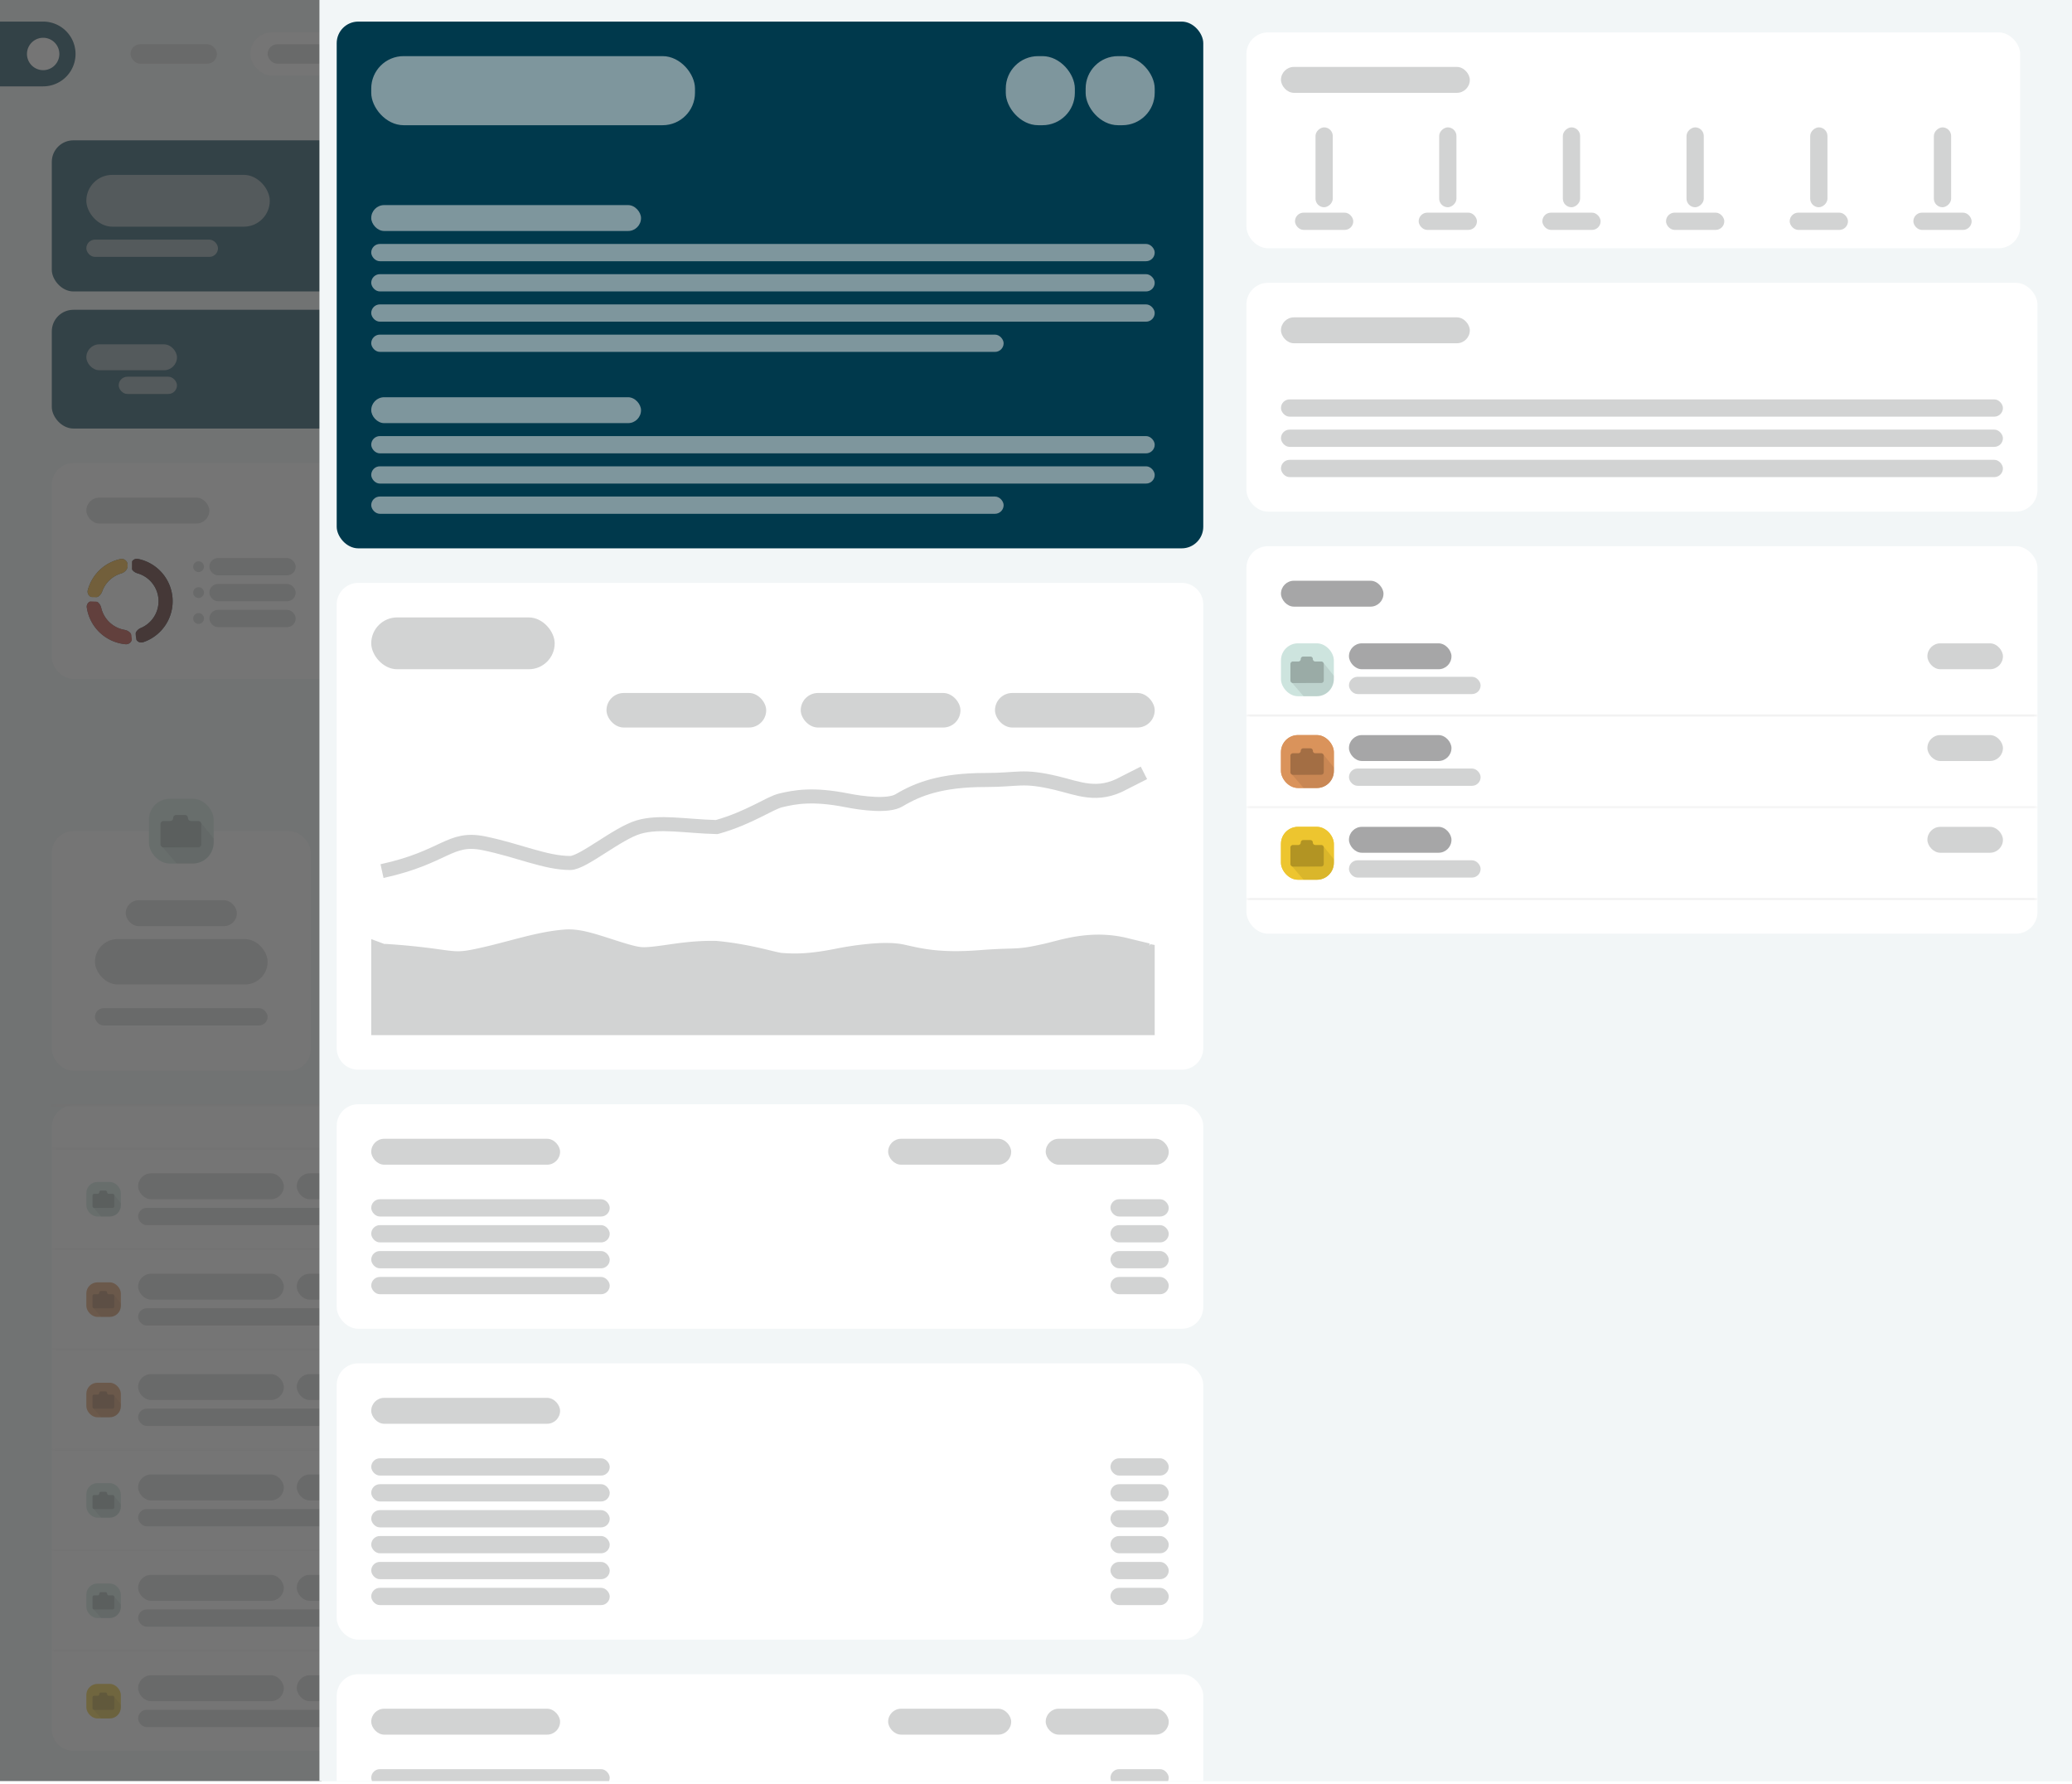 <svg width="460" height="396" fill="none" xmlns="http://www.w3.org/2000/svg"><g clip-path="url(#a)"><path fill="#F1F7F7" d="M0 0h460v395.312H0z"/><path fill="#F1F7F7" d="M0 4.792h435.802v14.375H0z"/><g clip-path="url(#b)"><path d="M0 4.792h9.583a7.187 7.187 0 1 1 0 14.375H0V4.792Z" fill="#00394C"/><path d="M9.583 15.573a3.594 3.594 0 1 0 0-7.188 3.594 3.594 0 0 0 0 7.188Z" fill="#fff"/></g><rect x="28.989" y="9.823" width="19.167" height="4.313" rx="2.156" fill="#D2D3D3"/><rect x="55.583" y="7.188" width="26.833" height="9.583" rx="4.792" fill="#fff"/><rect x="59.417" y="9.823" width="19.167" height="4.313" rx="2.156" fill="#D2D3D3"/><rect x="89.844" y="9.823" width="26.594" height="4.313" rx="2.156" fill="#D2D3D3"/><rect x="127.698" y="9.823" width="36.896" height="4.313" rx="2.156" fill="#D2D3D3"/><rect x="175.854" y="9.823" width="19.167" height="4.313" rx="2.156" fill="#D2D3D3"/><rect x="206.281" y="9.823" width="19.167" height="4.313" rx="2.156" fill="#D2D3D3"/><rect x="403.458" y="9.823" width="28.51" height="4.313" rx="2.156" fill="#D2D3D3"/><path fill="#F0F6F6" d="M11.5 31.146h431.25v357.458H11.5z"/><rect x="11.5" y="31.146" width="139.198" height="33.542" rx="4.792" fill="#00394C"/><rect x="19.167" y="38.813" width="40.729" height="11.5" rx="5.75" fill="#D2D3D3" fill-opacity=".6"/><rect x="19.167" y="53.188" width="29.229" height="3.833" rx="1.917" fill="#D2D3D3" fill-opacity=".6"/><rect x="11.5" y="68.76" width="139.198" height="26.354" rx="4.792" fill="#00394C"/><rect x="19.167" y="76.427" width="20.125" height="5.75" rx="2.875" fill="#D2D3D3" fill-opacity=".6"/><rect x="26.354" y="83.615" width="12.938" height="3.833" rx="1.917" fill="#D2D3D3" fill-opacity=".6"/><rect x="71.037" y="76.427" width="20.125" height="5.75" rx="2.875" fill="#D2D3D3" fill-opacity=".6"/><rect x="78.224" y="83.615" width="12.938" height="3.833" rx="1.917" fill="#D2D3D3" fill-opacity=".6"/><rect x="122.906" y="76.427" width="20.125" height="5.75" rx="2.875" fill="#D2D3D3" fill-opacity=".6"/><rect x="130.094" y="83.615" width="12.938" height="3.833" rx="1.917" fill="#D2D3D3" fill-opacity=".6"/><rect x="154.771" y="31.146" width="287.979" height="47.917" rx="4.792" fill="#00394C"/><rect x="162.438" y="38.813" width="48.875" height="3.833" rx="1.917" fill="#D2D3D3" fill-opacity=".6"/><rect x="162.438" y="45.521" width="29.229" height="3.833" rx="1.917" fill="#D2D3D3" fill-opacity=".6"/><circle cx="432.208" cy="43.844" r="5.031" fill="#275668"/><path d="M432.208 39.645c0-.46.375-.84.829-.764a5.029 5.029 0 0 1 4.178 4.47 5.032 5.032 0 0 1-7.93 4.588c-.374-.267-.371-.801-.046-1.126.325-.326.849-.314 1.244-.079a3.364 3.364 0 0 0 4.835-1.602 3.367 3.367 0 0 0-2.286-4.552c-.445-.112-.824-.475-.824-.935Z" fill="#fff"/><rect x="162.438" y="55.104" width="272.646" height="3.833" rx="1.917" fill="#D2D3D3" fill-opacity=".6"/><rect x="162.438" y="61.812" width="272.646" height="3.833" rx="1.917" fill="#D2D3D3" fill-opacity=".6"/><rect x="162.438" y="68.521" width="217.542" height="3.833" rx="1.917" fill="#D2D3D3" fill-opacity=".6"/><rect x="11.5" y="102.781" width="139.917" height="47.917" rx="4.792" fill="#fff"/><rect x="19.167" y="110.448" width="27.313" height="5.75" rx="2.875" fill="#D2D3D3"/><path d="M29.03 125.438c.03-.866.761-1.556 1.61-1.385a9.584 9.584 0 0 1 1.137 18.487c-.821.274-1.632-.321-1.768-1.177-.136-.855.46-1.642 1.258-1.981a6.445 6.445 0 0 0-.746-12.132c-.833-.238-1.521-.946-1.491-1.812Z" fill="#00394C"/><path d="M29.03 125.438c.03-.866.761-1.556 1.61-1.385a9.584 9.584 0 0 1 1.137 18.487c-.821.274-1.632-.321-1.768-1.177-.136-.855.46-1.642 1.258-1.981a6.445 6.445 0 0 0-.746-12.132c-.833-.238-1.521-.946-1.491-1.812Z" fill="#471410"/><path d="M29.332 141.441c.063.864-.59 1.629-1.453 1.551a9.587 9.587 0 0 1-7.961-5.824 9.588 9.588 0 0 1-.647-2.313c-.128-.857.6-1.552 1.465-1.538.867.014 1.538.737 1.733 1.582a6.46 6.46 0 0 0 1.853 3.234 6.45 6.45 0 0 0 3.333 1.667c.854.147 1.614.777 1.677 1.641Z" fill="#00394C"/><path d="M29.332 141.441c.063.864-.59 1.629-1.453 1.551a9.587 9.587 0 0 1-7.961-5.824 9.588 9.588 0 0 1-.647-2.313c-.128-.857.6-1.552 1.465-1.538.867.014 1.538.737 1.733 1.582a6.46 6.46 0 0 0 1.853 3.234 6.45 6.45 0 0 0 3.333 1.667c.854.147 1.614.777 1.677 1.641Z" fill="#B73326"/><path d="M20.774 132.666c-.863-.084-1.506-.858-1.282-1.695a9.587 9.587 0 0 1 7.253-6.894c.847-.182 1.587.5 1.628 1.365.04.865-.639 1.582-1.469 1.83a6.437 6.437 0 0 0-4.229 4.02c-.29.816-1.04 1.459-1.901 1.374Z" fill="#00394C"/><path d="M20.774 132.666c-.863-.084-1.506-.858-1.282-1.695a9.587 9.587 0 0 1 7.253-6.894c.847-.182 1.587.5 1.628 1.365.04.865-.639 1.582-1.469 1.83a6.437 6.437 0 0 0-4.229 4.02c-.29.816-1.04 1.459-1.901 1.374Z" fill="#F5AA1D"/><path fill="#fff" d="m28.332 133.481.95-.106 1.077 9.647-.949.106z"/><path fill="#fff" d="m29.29 132.897-.04.95-10.083-.406.039-.951z"/><path fill="#fff" d="m29.25 133.708-.971-.005.048-10.063.971.005zM42.886 123.865H143.75v15.333H42.886z"/><circle cx="44.083" cy="125.781" r="1.198" fill="#D2D3D3"/><rect x="46.479" y="123.865" width="19.167" height="3.833" rx="1.917" fill="#D2D3D3"/><rect x="130.812" y="123.865" width="12.938" height="3.833" rx="1.917" fill="#D2D3D3"/><circle cx="44.083" cy="131.531" r="1.198" fill="#D2D3D3"/><rect x="46.479" y="129.615" width="19.167" height="3.833" rx="1.917" fill="#D2D3D3"/><rect x="130.812" y="129.615" width="12.938" height="3.833" rx="1.917" fill="#D2D3D3"/><circle cx="44.083" cy="137.281" r="1.198" fill="#D2D3D3"/><rect x="46.479" y="135.365" width="19.167" height="3.833" rx="1.917" fill="#D2D3D3"/><rect x="130.812" y="135.365" width="12.938" height="3.833" rx="1.917" fill="#D2D3D3"/><rect x="157.167" y="102.781" width="139.917" height="61.333" rx="4.792" fill="#fff"/><rect x="164.833" y="110.448" width="27.313" height="5.75" rx="2.875" fill="#D2D3D3"/><path d="M174.697 125.438c.03-.866.761-1.556 1.611-1.385a9.585 9.585 0 0 1 1.136 18.487c-.822.274-1.632-.321-1.768-1.177-.136-.855.46-1.642 1.258-1.981a6.448 6.448 0 0 0 1.98-10.552 6.447 6.447 0 0 0-2.727-1.58c-.833-.238-1.521-.946-1.49-1.812Z" fill="#00394C"/><path d="M174.697 125.438c.03-.866.761-1.556 1.611-1.385a9.585 9.585 0 0 1 1.136 18.487c-.822.274-1.632-.321-1.768-1.177-.136-.855.46-1.642 1.258-1.981a6.448 6.448 0 0 0 1.98-10.552 6.447 6.447 0 0 0-2.727-1.58c-.833-.238-1.521-.946-1.49-1.812Z" fill="#471410"/><path d="M174.999 141.441c.063.864-.59 1.629-1.453 1.551a9.582 9.582 0 0 1-8.609-8.137c-.127-.857.6-1.552 1.466-1.538.866.014 1.538.737 1.733 1.582a6.448 6.448 0 0 0 5.186 4.901c.854.147 1.614.777 1.677 1.641Z" fill="#00394C"/><path d="M174.999 141.441c.063.864-.59 1.629-1.453 1.551a9.582 9.582 0 0 1-8.609-8.137c-.127-.857.6-1.552 1.466-1.538.866.014 1.538.737 1.733 1.582a6.448 6.448 0 0 0 5.186 4.901c.854.147 1.614.777 1.677 1.641Z" fill="#B73326"/><path d="M166.44 132.666c-.862-.084-1.505-.858-1.281-1.695a9.543 9.543 0 0 1 .625-1.684c.376-.781 1.368-.947 2.077-.449.708.498.858 1.474.545 2.282a5.05 5.05 0 0 0-.064.172c-.29.816-1.039 1.459-1.902 1.374Z" fill="#00394C"/><path d="M166.44 132.666c-.862-.084-1.505-.858-1.281-1.695a9.543 9.543 0 0 1 .625-1.684c.376-.781 1.368-.947 2.077-.449.708.498.858 1.474.545 2.282a5.05 5.05 0 0 0-.064.172c-.29.816-1.039 1.459-1.902 1.374Z" fill="#F5AA1D"/><path d="M167.993 128.26c-.57-.46-.664-1.303-.13-1.804.534-.501 1.37-.352 1.792.246l.53.751c.284.402.183.955-.176 1.292-.36.337-.918.402-1.301.093l-.715-.578Z" fill="#00394C"/><path d="M167.993 128.26c-.57-.46-.664-1.303-.13-1.804.534-.501 1.37-.352 1.792.246l.53.751c.284.402.183.955-.176 1.292-.36.337-.918.402-1.301.093l-.715-.578Z" fill="#F3D8A5"/><path d="M169.816 126.125c-.274-.437-.144-1.019.318-1.25.462-.231 1.006.014 1.191.497l.562 1.468c.124.325-.04.686-.351.841-.311.156-.698.07-.883-.224l-.837-1.332ZM171.568 124.864a.515.515 0 0 1 .346-.667.515.515 0 0 1 .634.401l.462 2.188a.38.38 0 0 1-.277.44.38.38 0 0 1-.461-.24l-.704-2.122Z" fill="#00394C"/><path d="M171.568 124.864a.515.515 0 0 1 .346-.667.515.515 0 0 1 .634.401l.462 2.188a.38.38 0 0 1-.277.44.38.38 0 0 1-.461-.24l-.704-2.122Z" fill="#7397A0"/><path d="M173.077 124.503a.515.515 0 0 1 .455-.597.515.515 0 0 1 .557.503l.081 2.235a.378.378 0 0 1-.349.385.378.378 0 0 1-.413-.314l-.331-2.212Z" fill="#00394C"/><path d="M173.077 124.503a.515.515 0 0 1 .455-.597.515.515 0 0 1 .557.503l.081 2.235a.378.378 0 0 1-.349.385.378.378 0 0 1-.413-.314l-.331-2.212Z" fill="#EEF1F2"/><path fill="#fff" d="m173.999 133.481.95-.106 1.077 9.647-.949.106z"/><path fill="#fff" d="m174.956 132.897-.038.951-10.084-.407.038-.951z"/><path fill="#fff" d="m174.916 133.708-.971-.005.049-10.063.97.005zM188.552 123.865h100.865v32.583H188.552z"/><circle cx="189.75" cy="125.781" r="1.198" fill="#D2D3D3"/><rect x="192.146" y="123.865" width="32.583" height="3.833" rx="1.917" fill="#D2D3D3"/><rect x="276.479" y="123.865" width="12.938" height="3.833" rx="1.917" fill="#D2D3D3"/><circle cx="189.75" cy="131.531" r="1.198" fill="#D2D3D3"/><rect x="192.146" y="129.615" width="32.344" height="3.833" rx="1.917" fill="#D2D3D3"/><rect x="276.479" y="129.615" width="12.938" height="3.833" rx="1.917" fill="#D2D3D3"/><circle cx="189.75" cy="137.281" r="1.198" fill="#D2D3D3"/><rect x="192.146" y="135.365" width="32.344" height="3.833" rx="1.917" fill="#D2D3D3"/><rect x="276.479" y="135.365" width="12.938" height="3.833" rx="1.917" fill="#D2D3D3"/><circle cx="189.75" cy="143.031" r="1.198" fill="#D2D3D3"/><rect x="192.146" y="141.115" width="32.344" height="3.833" rx="1.917" fill="#D2D3D3"/><rect x="276.479" y="141.115" width="12.938" height="3.833" rx="1.917" fill="#D2D3D3"/><circle cx="189.75" cy="148.781" r="1.198" fill="#D2D3D3"/><rect x="192.146" y="146.865" width="32.344" height="3.833" rx="1.917" fill="#D2D3D3"/><rect x="276.479" y="146.865" width="12.938" height="3.833" rx="1.917" fill="#D2D3D3"/><circle cx="189.75" cy="154.531" r="1.198" fill="#D2D3D3"/><rect x="192.146" y="152.615" width="32.344" height="3.833" rx="1.917" fill="#D2D3D3"/><rect x="276.479" y="152.615" width="12.938" height="3.833" rx="1.917" fill="#D2D3D3"/><rect x="302.833" y="102.781" width="139.917" height="49.833" rx="4.792" fill="#fff"/><rect x="310.5" y="110.448" width="27.313" height="5.75" rx="2.875" fill="#D2D3D3"/><path d="M320.363 125.438c.03-.866.762-1.556 1.611-1.385a9.586 9.586 0 0 1 7.675 8.807 9.587 9.587 0 0 1-6.538 9.68c-.822.274-1.633-.321-1.769-1.177-.136-.855.46-1.642 1.258-1.981a6.438 6.438 0 0 0 3.917-6.33 6.448 6.448 0 0 0-4.663-5.802c-.833-.238-1.521-.946-1.491-1.812Z" fill="#00394C"/><path d="M320.363 125.438c.03-.866.762-1.556 1.611-1.385a9.586 9.586 0 0 1 7.675 8.807 9.587 9.587 0 0 1-6.538 9.68c-.822.274-1.633-.321-1.769-1.177-.136-.855.46-1.642 1.258-1.981a6.438 6.438 0 0 0 3.917-6.33 6.448 6.448 0 0 0-4.663-5.802c-.833-.238-1.521-.946-1.491-1.812Z" fill="#471410"/><path d="M320.666 141.441c.062.864-.591 1.629-1.453 1.551a9.591 9.591 0 0 1-7.962-5.824 9.638 9.638 0 0 1-.647-2.313c-.127-.857.599-1.552 1.466-1.538.866.014 1.538.737 1.733 1.582a6.445 6.445 0 0 0 5.186 4.901c.853.147 1.614.777 1.677 1.641Z" fill="#00394C"/><path d="M320.666 141.441c.062.864-.591 1.629-1.453 1.551a9.591 9.591 0 0 1-7.962-5.824 9.638 9.638 0 0 1-.647-2.313c-.127-.857.599-1.552 1.466-1.538.866.014 1.538.737 1.733 1.582a6.445 6.445 0 0 0 5.186 4.901c.853.147 1.614.777 1.677 1.641Z" fill="#B73326"/><path d="M312.107 132.666c-.862-.084-1.505-.858-1.282-1.695a9.582 9.582 0 0 1 7.253-6.894c.848-.182 1.587.5 1.628 1.365.041.865-.639 1.582-1.469 1.83a6.438 6.438 0 0 0-4.228 4.02c-.29.816-1.04 1.459-1.902 1.374Z" fill="#00394C"/><path d="M312.107 132.666c-.862-.084-1.505-.858-1.282-1.695a9.582 9.582 0 0 1 7.253-6.894c.848-.182 1.587.5 1.628 1.365.041.865-.639 1.582-1.469 1.83a6.438 6.438 0 0 0-4.228 4.02c-.29.816-1.04 1.459-1.902 1.374Z" fill="#F5AA1D"/><path fill="#fff" d="m319.665 133.481.95-.106 1.077 9.647-.949.106z"/><path fill="#fff" d="m320.623 132.897-.038.951-10.084-.407.038-.951z"/><path fill="#fff" d="m320.583 133.708-.971-.005.049-10.063.97.005zM334.219 123.865h100.865v21.083H334.219z"/><circle cx="335.417" cy="125.781" r="1.198" fill="#D2D3D3"/><rect x="337.812" y="123.865" width="19.167" height="3.833" rx="1.917" fill="#D2D3D3"/><rect x="422.146" y="123.865" width="12.938" height="3.833" rx="1.917" fill="#D2D3D3"/><circle cx="335.417" cy="131.531" r="1.198" fill="#D2D3D3"/><rect x="337.812" y="129.615" width="19.167" height="3.833" rx="1.917" fill="#D2D3D3"/><rect x="422.146" y="129.615" width="12.938" height="3.833" rx="1.917" fill="#D2D3D3"/><circle cx="335.417" cy="137.281" r="1.198" fill="#D2D3D3"/><rect x="337.812" y="135.365" width="19.167" height="3.833" rx="1.917" fill="#D2D3D3"/><rect x="422.146" y="135.365" width="12.938" height="3.833" rx="1.917" fill="#D2D3D3"/><circle cx="335.417" cy="143.031" r="1.198" fill="#D2D3D3"/><rect x="337.812" y="141.115" width="19.167" height="3.833" rx="1.917" fill="#D2D3D3"/><rect x="422.146" y="141.115" width="12.938" height="3.833" rx="1.917" fill="#D2D3D3"/><rect x="11.5" y="184.479" width="57.5" height="53.188" rx="4.792" fill="#fff"/><rect x="27.911" y="199.812" width="24.677" height="5.75" rx="2.875" fill="#D2D3D3"/><rect x="21.083" y="208.437" width="38.333" height="10.063" rx="5.031" fill="#D2D3D3"/><rect x="21.083" y="223.771" width="38.333" height="3.833" rx="1.917" fill="#D2D3D3"/><rect x="33.063" y="177.292" width="14.375" height="14.375" rx="4.621" fill="#CDE4DE"/><path d="M44.015 188.073a.685.685 0 0 0 .684-.685v-4.706l2.739 3.423v.765c0 .541-.096 1.078-.282 1.586l-.064.177a4.62 4.62 0 0 1-4.34 3.034h-3.529l-3.251-3.765a.297.297 0 0 0 .206.087l7.837.084Z" fill="#000" fill-opacity=".08"/><g clip-path="url(#c)"><path fill-rule="evenodd" clip-rule="evenodd" d="M41.728 181.557c0-.371-.3-.672-.671-.672h-1.941a.672.672 0 0 0-.672.672.67.67 0 0 1-.671.671h-1.46a.685.685 0 0 0-.684.685v4.475c0 .379.307.685.685.685h7.7a.684.684 0 0 0 .685-.685v-4.475a.685.685 0 0 0-.684-.685H42.4a.67.67 0 0 1-.672-.671Z" fill="#000" fill-opacity=".25"/></g><rect x="74.75" y="184.479" width="57.5" height="53.188" rx="4.792" fill="#fff"/><rect x="91.161" y="199.812" width="24.677" height="5.75" rx="2.875" fill="#D2D3D3"/><rect x="84.333" y="208.437" width="38.333" height="10.063" rx="5.031" fill="#D2D3D3"/><rect x="84.333" y="223.771" width="38.333" height="3.833" rx="1.917" fill="#D2D3D3"/><rect x="96.313" y="177.292" width="14.375" height="14.375" rx="4.621" fill="#DA935B"/><path d="M107.265 188.073a.685.685 0 0 0 .684-.685v-4.706l2.738 3.423v.765c0 .541-.095 1.078-.28 1.586l-.065.177a4.621 4.621 0 0 1-4.34 3.034h-3.529l-3.251-3.765a.297.297 0 0 0 .206.087l7.837.084Z" fill="#000" fill-opacity=".08"/><g clip-path="url(#d)"><path fill-rule="evenodd" clip-rule="evenodd" d="M104.978 181.557a.672.672 0 0 0-.671-.672h-1.941a.672.672 0 0 0-.672.672.67.67 0 0 1-.671.671h-1.46a.685.685 0 0 0-.684.685v4.475c0 .379.307.685.685.685h7.701a.684.684 0 0 0 .684-.685v-4.475a.685.685 0 0 0-.684-.685h-1.615a.671.671 0 0 1-.672-.671Z" fill="#000" fill-opacity=".25"/></g><rect x="138" y="184.479" width="57.5" height="53.188" rx="4.792" fill="#fff"/><rect x="154.411" y="199.812" width="24.677" height="5.75" rx="2.875" fill="#D2D3D3"/><rect x="147.583" y="208.437" width="38.333" height="10.063" rx="5.031" fill="#D2D3D3"/><rect x="147.583" y="223.771" width="38.333" height="3.833" rx="1.917" fill="#D2D3D3"/><rect x="159.562" y="177.292" width="14.375" height="14.375" rx="4.621" fill="#EDC52F"/><path d="M170.515 188.073a.685.685 0 0 0 .684-.685v-4.706l2.738 3.423v.765c0 .541-.095 1.078-.28 1.586l-.065.177a4.621 4.621 0 0 1-4.34 3.034h-3.529l-3.251-3.765a.297.297 0 0 0 .206.087l7.837.084Z" fill="#000" fill-opacity=".08"/><g clip-path="url(#e)"><path fill-rule="evenodd" clip-rule="evenodd" d="M168.228 181.557a.672.672 0 0 0-.671-.672h-1.941a.672.672 0 0 0-.672.672.67.67 0 0 1-.671.671h-1.459a.685.685 0 0 0-.685.685v4.475c0 .379.307.685.685.685h7.701a.684.684 0 0 0 .684-.685v-4.475a.685.685 0 0 0-.684-.685H168.9a.671.671 0 0 1-.672-.671Z" fill="#000" fill-opacity=".25"/></g><g opacity=".4" filter="url(#f)"><rect x="201.49" y="184.24" width="56.781" height="52.708" rx="4.552" stroke="#87A2AB" stroke-width=".479" shape-rendering="crispEdges"/><rect x="217.542" y="199.333" width="24.677" height="5.75" rx="2.875" fill="#D2D3D3"/><rect x="210.714" y="207.958" width="38.333" height="10.063" rx="5.031" fill="#D2D3D3"/><rect x="210.714" y="223.292" width="38.333" height="3.833" rx="1.917" fill="#D2D3D3"/></g><rect opacity=".4" x="222.917" y="179.673" width="13.926" height="13.926" rx="4.396" stroke="#87A2AB" stroke-width=".449"/><path d="M11.5 250.125a4.792 4.792 0 0 1 4.792-4.792h421.666a4.792 4.792 0 0 1 4.792 4.792v133.687a4.791 4.791 0 0 1-4.792 4.792H16.292a4.792 4.792 0 0 1-4.792-4.792V250.125Z" fill="#fff"/><mask id="g" fill="#fff"><path d="M11.5 245.333h431.25v9.584H11.5v-9.584Z"/></mask><path d="M11.5 245.573h431.25v-.479H11.5v.479Z" fill="#F3F3F3" mask="url(#g)"/><rect x="267.135" y="247.25" width="24.677" height="5.75" rx="2.875" fill="#D2D3D3"/><rect x="304.75" y="247.25" width="24.677" height="5.75" rx="2.875" fill="#D2D3D3"/><rect x="342.365" y="247.25" width="24.677" height="5.75" rx="2.875" fill="#D2D3D3"/><rect x="414.24" y="247.25" width="24.677" height="5.75" rx="2.875" fill="#D2D3D3"/><mask id="h" fill="#fff"><path d="M11.5 254.917h431.25v22.281H11.5v-22.281Z"/></mask><path d="M11.5 255.156h431.25v-.479H11.5v.479Z" fill="#F3F3F3" mask="url(#h)"/><rect x="19.167" y="262.344" width="7.667" height="7.667" rx="2.464" fill="#CDE4DE"/><path d="M25.008 268.094a.365.365 0 0 0 .365-.365v-2.51l1.46 1.825v.408c0 .289-.05.575-.15.846l-.034.094a2.464 2.464 0 0 1-2.314 1.618h-1.883l-1.734-2.008c.03.03.07.046.11.047l4.18.045Z" fill="#000" fill-opacity=".08"/><g clip-path="url(#i)"><path fill-rule="evenodd" clip-rule="evenodd" d="M23.788 264.618a.358.358 0 0 0-.358-.358h-1.035a.358.358 0 0 0-.358.358c0 .198-.16.359-.358.359H20.9a.365.365 0 0 0-.365.365v2.387c0 .201.163.365.365.365h4.107a.365.365 0 0 0 .365-.365v-2.387a.365.365 0 0 0-.365-.365h-.862a.359.359 0 0 1-.358-.359Z" fill="#000" fill-opacity=".25"/></g><rect x="30.667" y="260.427" width="32.344" height="5.75" rx="2.875" fill="#D2D3D3"/><rect x="65.885" y="260.427" width="15.333" height="5.75" rx="2.875" fill="#D2D3D3"/><rect x="30.667" y="268.094" width="77.625" height="3.833" rx="1.917" fill="#D2D3D3"/><rect x="295.167" y="263.302" width="15.333" height="5.75" rx="2.875" fill="#D2D3D3"/><rect x="323.438" y="263.302" width="15.333" height="5.75" rx="2.875" fill="#D2D3D3"/><rect x="351.708" y="263.302" width="15.333" height="5.75" rx="2.875" fill="#D2D3D3"/><rect x="387.406" y="261.625" width="24.198" height="9.104" rx="4.552" fill="#D2D3D3"/><rect x="423.583" y="263.302" width="15.333" height="5.75" rx="2.875" fill="#D2D3D3"/><mask id="j" fill="#fff"><path d="M11.5 277.198h431.25v22.281H11.5v-22.281Z"/></mask><path d="M11.5 277.437h431.25v-.479H11.5v.479Z" fill="#F3F3F3" mask="url(#j)"/><rect x="19.167" y="284.625" width="7.667" height="7.667" rx="2.464" fill="#DA935B"/><path d="M25.008 290.375a.365.365 0 0 0 .365-.365v-2.51l1.46 1.825v.408c0 .289-.05.575-.15.846l-.034.094a2.465 2.465 0 0 1-2.314 1.619h-1.883l-1.734-2.008c.03.029.07.046.11.046l4.18.045Z" fill="#000" fill-opacity=".08"/><g clip-path="url(#k)"><path fill-rule="evenodd" clip-rule="evenodd" d="M23.788 286.9a.358.358 0 0 0-.358-.358h-1.035a.358.358 0 0 0-.358.358c0 .197-.16.358-.358.358H20.9a.365.365 0 0 0-.365.365v2.387c0 .202.163.365.365.365h4.107a.365.365 0 0 0 .365-.365v-2.387a.365.365 0 0 0-.365-.365h-.862a.358.358 0 0 1-.358-.358Z" fill="#000" fill-opacity=".25"/></g><rect x="30.667" y="282.708" width="32.344" height="5.75" rx="2.875" fill="#D2D3D3"/><rect x="65.885" y="282.708" width="15.333" height="5.75" rx="2.875" fill="#D2D3D3"/><rect x="30.667" y="290.375" width="77.625" height="3.833" rx="1.917" fill="#D2D3D3"/><rect x="295.167" y="285.583" width="15.333" height="5.75" rx="2.875" fill="#D2D3D3"/><rect x="323.438" y="285.583" width="15.333" height="5.75" rx="2.875" fill="#D2D3D3"/><rect x="351.708" y="285.583" width="15.333" height="5.75" rx="2.875" fill="#D2D3D3"/><rect x="387.406" y="283.906" width="24.198" height="9.104" rx="4.552" fill="#D2D3D3"/><rect x="423.583" y="285.583" width="15.333" height="5.75" rx="2.875" fill="#D2D3D3"/><mask id="l" fill="#fff"><path d="M11.5 299.479h431.25v22.281H11.5v-22.281Z"/></mask><path d="M11.5 299.719h431.25v-.479H11.5v.479Z" fill="#F3F3F3" mask="url(#l)"/><rect x="19.167" y="306.906" width="7.667" height="7.667" rx="2.464" fill="#DA935B"/><path d="M25.008 312.656a.365.365 0 0 0 .365-.365v-2.51l1.46 1.826v.407c0 .289-.05.576-.15.847l-.034.094a2.464 2.464 0 0 1-2.314 1.618h-1.883l-1.734-2.008c.03.029.07.046.11.046l4.18.045Z" fill="#000" fill-opacity=".08"/><g clip-path="url(#m)"><path fill-rule="evenodd" clip-rule="evenodd" d="M23.788 309.181a.358.358 0 0 0-.358-.358h-1.035a.358.358 0 0 0-.358.358c0 .198-.16.358-.358.358H20.9a.365.365 0 0 0-.365.365v2.387c0 .202.163.365.365.365h4.107a.365.365 0 0 0 .365-.365v-2.387a.365.365 0 0 0-.365-.365h-.862a.358.358 0 0 1-.358-.358Z" fill="#000" fill-opacity=".25"/></g><rect x="30.667" y="304.99" width="32.344" height="5.75" rx="2.875" fill="#D2D3D3"/><rect x="65.885" y="304.99" width="15.333" height="5.75" rx="2.875" fill="#D2D3D3"/><rect x="30.667" y="312.656" width="77.625" height="3.833" rx="1.917" fill="#D2D3D3"/><rect x="295.167" y="307.865" width="15.333" height="5.75" rx="2.875" fill="#D2D3D3"/><rect x="323.438" y="307.865" width="15.333" height="5.75" rx="2.875" fill="#D2D3D3"/><rect x="351.708" y="307.865" width="15.333" height="5.75" rx="2.875" fill="#D2D3D3"/><rect x="387.406" y="306.187" width="24.198" height="9.104" rx="4.552" fill="#D2D3D3"/><rect x="423.583" y="307.864" width="15.333" height="5.75" rx="2.875" fill="#D2D3D3"/><mask id="n" fill="#fff"><path d="M11.5 321.76h431.25v22.282H11.5V321.76Z"/></mask><path d="M11.5 322h431.25v-.479H11.5V322Z" fill="#F3F3F3" mask="url(#n)"/><rect x="19.167" y="329.188" width="7.667" height="7.667" rx="2.464" fill="#CDE4DE"/><path d="M25.008 334.938a.366.366 0 0 0 .365-.366v-2.51l1.46 1.826v.408c0 .288-.05.575-.15.846l-.034.094a2.464 2.464 0 0 1-2.314 1.618h-1.883l-1.734-2.008c.03.029.07.046.11.047l4.18.045Z" fill="#000" fill-opacity=".08"/><g clip-path="url(#o)"><path fill-rule="evenodd" clip-rule="evenodd" d="M23.788 331.462a.358.358 0 0 0-.358-.358h-1.035a.358.358 0 0 0-.358.358c0 .198-.16.358-.358.358H20.9a.365.365 0 0 0-.365.365v2.387c0 .202.163.365.365.365h4.107a.365.365 0 0 0 .365-.365v-2.387a.365.365 0 0 0-.365-.365h-.862a.358.358 0 0 1-.358-.358Z" fill="#000" fill-opacity=".25"/></g><rect x="30.667" y="327.271" width="32.344" height="5.75" rx="2.875" fill="#D2D3D3"/><rect x="65.885" y="327.271" width="15.333" height="5.75" rx="2.875" fill="#D2D3D3"/><rect x="30.667" y="334.938" width="77.625" height="3.833" rx="1.917" fill="#D2D3D3"/><rect x="295.167" y="330.146" width="15.333" height="5.75" rx="2.875" fill="#D2D3D3"/><rect x="323.438" y="330.146" width="15.333" height="5.75" rx="2.875" fill="#D2D3D3"/><rect x="351.708" y="330.146" width="15.333" height="5.75" rx="2.875" fill="#D2D3D3"/><rect x="387.406" y="328.469" width="24.198" height="9.104" rx="4.552" fill="#D2D3D3"/><rect x="423.583" y="330.146" width="15.333" height="5.75" rx="2.875" fill="#D2D3D3"/><mask id="p" fill="#fff"><path d="M11.5 344.042h431.25v22.281H11.5v-22.281Z"/></mask><path d="M11.5 344.281h431.25v-.479H11.5v.479Z" fill="#F3F3F3" mask="url(#p)"/><rect x="19.167" y="351.469" width="7.667" height="7.667" rx="2.464" fill="#CDE4DE"/><path d="M25.008 357.219a.365.365 0 0 0 .365-.365v-2.51l1.46 1.825v.408c0 .289-.05.575-.15.846l-.034.094a2.464 2.464 0 0 1-2.314 1.618h-1.883l-1.734-2.008c.03.03.07.046.11.047l4.18.045Z" fill="#000" fill-opacity=".08"/><g clip-path="url(#q)"><path fill-rule="evenodd" clip-rule="evenodd" d="M23.788 353.743a.358.358 0 0 0-.358-.358h-1.035a.358.358 0 0 0-.358.358c0 .198-.16.359-.358.359H20.9a.365.365 0 0 0-.365.365v2.387c0 .201.163.365.365.365h4.107a.365.365 0 0 0 .365-.365v-2.387a.365.365 0 0 0-.365-.365h-.862a.359.359 0 0 1-.358-.359Z" fill="#000" fill-opacity=".25"/></g><rect x="30.667" y="349.552" width="32.344" height="5.75" rx="2.875" fill="#D2D3D3"/><rect x="65.885" y="349.552" width="15.333" height="5.75" rx="2.875" fill="#D2D3D3"/><rect x="30.667" y="357.219" width="77.625" height="3.833" rx="1.917" fill="#D2D3D3"/><rect x="295.167" y="352.427" width="15.333" height="5.75" rx="2.875" fill="#D2D3D3"/><rect x="323.438" y="352.427" width="15.333" height="5.75" rx="2.875" fill="#D2D3D3"/><rect x="351.708" y="352.427" width="15.333" height="5.75" rx="2.875" fill="#D2D3D3"/><rect x="387.406" y="350.75" width="24.198" height="9.104" rx="4.552" fill="#D2D3D3"/><rect x="423.583" y="352.427" width="15.333" height="5.75" rx="2.875" fill="#D2D3D3"/><mask id="r" fill="#fff"><path d="M11.5 366.323h431.25v22.281H11.5v-22.281Z"/></mask><path d="M11.5 366.562h431.25v-.479H11.5v.479Z" fill="#F3F3F3" mask="url(#r)"/><rect x="19.167" y="373.75" width="7.667" height="7.667" rx="2.464" fill="#EDC52F"/><path d="M25.008 379.5a.365.365 0 0 0 .365-.365v-2.51l1.46 1.825v.408c0 .289-.05.575-.15.846l-.034.095a2.465 2.465 0 0 1-2.314 1.618h-1.883l-1.734-2.008c.03.029.07.046.11.046l4.18.045Z" fill="#000" fill-opacity=".08"/><g clip-path="url(#s)"><path fill-rule="evenodd" clip-rule="evenodd" d="M23.788 376.025a.358.358 0 0 0-.358-.358h-1.035a.358.358 0 0 0-.358.358c0 .197-.16.358-.358.358H20.9a.365.365 0 0 0-.365.365v2.387c0 .202.163.365.365.365h4.107a.365.365 0 0 0 .365-.365v-2.387a.365.365 0 0 0-.365-.365h-.862a.358.358 0 0 1-.358-.358Z" fill="#000" fill-opacity=".25"/></g><rect x="30.667" y="371.833" width="32.344" height="5.75" rx="2.875" fill="#D2D3D3"/><rect x="65.885" y="371.833" width="15.333" height="5.75" rx="2.875" fill="#D2D3D3"/><rect x="30.667" y="379.5" width="77.625" height="3.833" rx="1.917" fill="#D2D3D3"/><rect x="295.167" y="374.708" width="15.333" height="5.75" rx="2.875" fill="#D2D3D3"/><rect x="323.438" y="374.708" width="15.333" height="5.75" rx="2.875" fill="#D2D3D3"/><rect x="351.708" y="374.708" width="15.333" height="5.75" rx="2.875" fill="#D2D3D3"/><rect x="387.406" y="373.031" width="24.198" height="9.104" rx="4.552" fill="#D2D3D3"/><rect x="423.583" y="374.708" width="15.333" height="5.75" rx="2.875" fill="#D2D3D3"/><path fill="#454545" fill-opacity=".74" d="M0 0h71.396v395.312H0z"/><path fill="#F2F6F7" d="M70.917 0H460v395.312H70.917z"/><rect x="74.75" y="4.792" width="192.385" height="116.917" rx="4.792" fill="#00394C"/><rect x="82.417" y="12.458" width="71.875" height="15.333" rx="7.188" fill="#D2D3D3" fill-opacity=".6"/><rect x="223.292" y="12.458" width="15.333" height="15.333" rx="7.188" fill="#D2D3D3" fill-opacity=".6"/><rect x="241.021" y="12.458" width="15.333" height="15.333" rx="7.188" fill="#D2D3D3" fill-opacity=".6"/><rect x="82.417" y="45.521" width="59.896" height="5.75" rx="2.875" fill="#D2D3D3" fill-opacity=".6"/><rect x="82.417" y="54.146" width="173.938" height="3.833" rx="1.917" fill="#D2D3D3" fill-opacity=".6"/><rect x="82.417" y="60.854" width="173.938" height="3.833" rx="1.917" fill="#D2D3D3" fill-opacity=".6"/><rect x="82.417" y="67.563" width="173.938" height="3.833" rx="1.917" fill="#D2D3D3" fill-opacity=".6"/><rect x="82.417" y="74.271" width="140.396" height="3.833" rx="1.917" fill="#D2D3D3" fill-opacity=".6"/><rect x="82.417" y="88.167" width="59.896" height="5.75" rx="2.875" fill="#D2D3D3" fill-opacity=".6"/><rect x="82.417" y="96.792" width="173.938" height="3.833" rx="1.917" fill="#D2D3D3" fill-opacity=".6"/><rect x="82.417" y="103.5" width="173.938" height="3.833" rx="1.917" fill="#D2D3D3" fill-opacity=".6"/><rect x="82.417" y="110.208" width="140.396" height="3.833" rx="1.917" fill="#D2D3D3" fill-opacity=".6"/><path d="M74.75 134.167a4.792 4.792 0 0 1 4.792-4.792h182.802a4.791 4.791 0 0 1 4.791 4.792v98.468a4.791 4.791 0 0 1-4.791 4.792H79.542a4.792 4.792 0 0 1-4.792-4.792v-98.468Z" fill="#fff"/><rect x="82.417" y="137.042" width="40.729" height="11.5" rx="5.75" fill="#D2D3D3"/><rect x="134.646" y="153.812" width="35.458" height="7.667" rx="3.833" fill="#D2D3D3"/><rect x="177.771" y="153.812" width="35.458" height="7.667" rx="3.833" fill="#D2D3D3"/><rect x="220.896" y="153.812" width="35.458" height="7.667" rx="3.833" fill="#D2D3D3"/><path d="M84.813 193.344c14.07-3.075 14.956-7.728 22.602-6.174 7.645 1.553 13.662 4.375 19.176 4.375 2.832 0 10.487-6.608 15.208-7.973 4.721-1.365 10.317-.178 17.322 0 7.291-2.045 11.714-5.34 14.221-5.929 3.133-.736 7.06-1.513 14.706 0 3.276.648 9.153 1.424 11.531 0 4.178-2.503 9.381-4.516 19.116-4.516 7.604 0 8.207-1.127 15.811.673 4.873 1.153 9.136 3.257 14.999 0l4.453-2.258" stroke="#D2D3D3" stroke-width="3.115"/><path fill-rule="evenodd" clip-rule="evenodd" d="m255.253 209.417-4.371-1.056c-7.243-1.933-13.358-.347-17.258.665-.64.166-1.219.317-1.735.434-4.316.979-5.393 1.012-7.963 1.09-1.43.043-3.322.101-6.491.343-8.43.644-12.432-.263-16.451-1.175l-.12-.027c-2.693-.611-6.031-.383-8.137-.183a71.023 71.023 0 0 0-6.975 1.026c-6.646 1.344-9.759 1.148-12.292.967h.007l-.012-.002c-.06-.009-.337-.051-.996-.199-.48-.108-.905-.211-1.413-.334h-.001a170.29 170.29 0 0 0-1.595-.381c-2.524-.591-5.858-1.295-10.016-1.712l-.348-.035-.351-.006c-4.093-.075-7.781.451-10.539.845l-.286.041c-3.116.444-4.586.595-5.685.479-1.28-.136-3.421-.794-6.656-1.838-1.39-.449-3.002-.969-4.469-1.353-1.181-.309-3.434-.867-5.73-.691-3.593.274-7.118 1.122-10.267 1.935-.733.189-1.45.378-2.161.565-2.525.664-4.967 1.307-7.702 1.869-2.767.569-3.832.522-5.835.279-.523-.063-1.117-.144-1.796-.237a150.429 150.429 0 0 0-12.207-1.229l-.005.049-2.98-1.109v21.323h173.937v-20.017l-.959-.183-.291.381.149-.524Z" fill="#D2D3D3"/><rect x="74.75" y="245.094" width="192.385" height="49.833" rx="4.792" fill="#fff"/><rect x="82.417" y="252.76" width="41.927" height="5.75" rx="2.875" fill="#D2D3D3"/><rect x="197.177" y="252.76" width="27.313" height="5.75" rx="2.875" fill="#D2D3D3"/><rect x="232.156" y="252.76" width="27.313" height="5.75" rx="2.875" fill="#D2D3D3"/><path fill="#fff" d="M82.417 266.177h177.052v21.083H82.417z"/><rect x="82.417" y="266.177" width="52.948" height="3.833" rx="1.917" fill="#D2D3D3"/><rect x="246.531" y="266.177" width="12.938" height="3.833" rx="1.917" fill="#D2D3D3"/><rect x="82.417" y="271.927" width="52.948" height="3.833" rx="1.917" fill="#D2D3D3"/><rect x="246.531" y="271.927" width="12.938" height="3.833" rx="1.917" fill="#D2D3D3"/><rect x="82.417" y="277.677" width="52.948" height="3.833" rx="1.917" fill="#D2D3D3"/><rect x="246.531" y="277.677" width="12.938" height="3.833" rx="1.917" fill="#D2D3D3"/><rect x="82.417" y="283.427" width="52.948" height="3.833" rx="1.917" fill="#D2D3D3"/><rect x="246.531" y="283.427" width="12.938" height="3.833" rx="1.917" fill="#D2D3D3"/><rect x="74.75" y="302.594" width="192.385" height="61.333" rx="4.792" fill="#fff"/><rect x="82.417" y="310.26" width="41.927" height="5.75" rx="2.875" fill="#D2D3D3"/><path fill="#fff" d="M82.417 323.677h177.052v32.583H82.417z"/><rect x="82.417" y="323.677" width="52.948" height="3.833" rx="1.917" fill="#D2D3D3"/><rect x="246.531" y="323.677" width="12.938" height="3.833" rx="1.917" fill="#D2D3D3"/><rect x="82.417" y="329.427" width="52.948" height="3.833" rx="1.917" fill="#D2D3D3"/><rect x="246.531" y="329.427" width="12.938" height="3.833" rx="1.917" fill="#D2D3D3"/><rect x="82.417" y="335.177" width="52.948" height="3.833" rx="1.917" fill="#D2D3D3"/><rect x="246.531" y="335.177" width="12.938" height="3.833" rx="1.917" fill="#D2D3D3"/><rect x="82.417" y="340.927" width="52.948" height="3.833" rx="1.917" fill="#D2D3D3"/><rect x="246.531" y="340.927" width="12.938" height="3.833" rx="1.917" fill="#D2D3D3"/><rect x="82.417" y="346.677" width="52.948" height="3.833" rx="1.917" fill="#D2D3D3"/><rect x="246.531" y="346.677" width="12.938" height="3.833" rx="1.917" fill="#D2D3D3"/><rect x="82.417" y="352.427" width="52.948" height="3.833" rx="1.917" fill="#D2D3D3"/><rect x="246.531" y="352.427" width="12.938" height="3.833" rx="1.917" fill="#D2D3D3"/><rect x="74.75" y="371.594" width="192.385" height="49.833" rx="4.792" fill="#fff"/><rect x="82.417" y="379.26" width="41.927" height="5.75" rx="2.875" fill="#D2D3D3"/><rect x="197.177" y="379.26" width="27.313" height="5.75" rx="2.875" fill="#D2D3D3"/><rect x="232.156" y="379.26" width="27.313" height="5.75" rx="2.875" fill="#D2D3D3"/><path fill="#fff" d="M82.417 392.677h177.052v21.083H82.417z"/><rect x="82.417" y="392.677" width="52.948" height="3.833" rx="1.917" fill="#D2D3D3"/><rect x="246.531" y="392.677" width="12.938" height="3.833" rx="1.917" fill="#D2D3D3"/><rect x="276.719" y="7.188" width="171.781" height="47.917" rx="4.792" fill="#fff"/><rect x="284.385" y="14.854" width="41.927" height="5.75" rx="2.875" fill="#D2D3D3"/><path fill="#fff" d="M284.385 28.27h156.448v19.168H284.385z"/><rect x="295.885" y="28.271" width="17.729" height="3.833" rx="1.917" transform="rotate(90 295.885 28.27)" fill="#D2D3D3"/><rect x="287.5" y="47.198" width="12.938" height="3.833" rx="1.917" fill="#D2D3D3"/><rect x="323.342" y="28.271" width="17.729" height="3.833" rx="1.917" transform="rotate(90 323.342 28.27)" fill="#D2D3D3"/><rect x="314.956" y="47.198" width="12.938" height="3.833" rx="1.917" fill="#D2D3D3"/><rect x="350.798" y="28.271" width="17.729" height="3.833" rx="1.917" transform="rotate(90 350.798 28.27)" fill="#D2D3D3"/><rect x="342.413" y="47.198" width="12.938" height="3.833" rx="1.917" fill="#D2D3D3"/><rect x="378.254" y="28.271" width="17.729" height="3.833" rx="1.917" transform="rotate(90 378.254 28.27)" fill="#D2D3D3"/><rect x="369.869" y="47.198" width="12.938" height="3.833" rx="1.917" fill="#D2D3D3"/><rect x="405.71" y="28.271" width="17.729" height="3.833" rx="1.917" transform="rotate(90 405.71 28.27)" fill="#D2D3D3"/><rect x="397.325" y="47.198" width="12.938" height="3.833" rx="1.917" fill="#D2D3D3"/><rect x="433.167" y="28.271" width="17.729" height="3.833" rx="1.917" transform="rotate(90 433.167 28.27)" fill="#D2D3D3"/><rect x="424.781" y="47.198" width="12.938" height="3.833" rx="1.917" fill="#D2D3D3"/><rect x="276.719" y="62.771" width="175.615" height="50.792" rx="4.792" fill="#fff"/><rect x="284.385" y="70.438" width="41.927" height="5.75" rx="2.875" fill="#D2D3D3"/><rect x="284.385" y="88.646" width="160.281" height="3.833" rx="1.917" fill="#D2D3D3"/><rect x="284.385" y="95.354" width="160.281" height="3.833" rx="1.917" fill="#D2D3D3"/><rect x="284.385" y="102.063" width="160.281" height="3.833" rx="1.917" fill="#D2D3D3"/><rect x="276.719" y="121.229" width="175.615" height="86.01" rx="4.792" fill="#fff"/><rect x="284.385" y="128.896" width="22.76" height="5.75" rx="2.875" fill="#A6A6A7"/><mask id="t" fill="#fff"><path d="M276.719 138.479h175.614v20.365H276.719v-20.365Z"/></mask><path d="M452.333 158.604H276.719v.479h175.614v-.479Z" fill="#E9E9E9" mask="url(#t)"/><rect x="284.385" y="142.792" width="11.74" height="11.74" rx="3.773" fill="#CDE4DE"/><path d="M293.33 151.596c.309 0 .559-.25.559-.559v-3.843l2.236 2.795v.625c0 .442-.077.88-.229 1.295l-.053.144a3.773 3.773 0 0 1-3.544 2.478h-2.882l-2.656-3.074c.045.044.106.07.169.071l6.4.068Z" fill="#000" fill-opacity=".08"/><g clip-path="url(#u)"><path fill-rule="evenodd" clip-rule="evenodd" d="M291.463 146.275a.548.548 0 0 0-.549-.548h-1.585a.548.548 0 0 0-.548.548.548.548 0 0 1-.549.548h-1.191a.56.56 0 0 0-.559.559v3.655c0 .309.25.559.559.559h6.289c.309 0 .559-.25.559-.559v-3.655a.56.56 0 0 0-.559-.559h-1.319a.548.548 0 0 1-.548-.548Z" fill="#000" fill-opacity=".25"/></g><rect x="299.479" y="142.792" width="22.76" height="5.75" rx="2.875" fill="#A6A6A7"/><rect x="299.479" y="150.219" width="29.229" height="3.833" rx="1.917" fill="#D2D3D3"/><rect x="427.896" y="142.792" width="16.771" height="5.75" rx="2.875" fill="#D2D3D3"/><mask id="v" fill="#fff"><path d="M276.719 158.844h175.614v20.364H276.719v-20.364Z"/></mask><path d="M452.333 178.969H276.719v.479h175.614v-.479Z" fill="#E9E9E9" mask="url(#v)"/><rect x="284.385" y="163.156" width="11.74" height="11.74" rx="3.773" fill="#DA935B"/><rect x="284.385" y="163.156" width="11.74" height="11.74" rx="3.773" fill="#DA935B"/><path d="M293.33 171.961c.309 0 .559-.25.559-.559v-3.843l2.236 2.795v.863a3.677 3.677 0 0 1-3.678 3.679h-3.03l-2.656-3.075c.045.045.106.07.169.071l6.4.069Z" fill="#000" fill-opacity=".08"/><g clip-path="url(#w)"><path fill-rule="evenodd" clip-rule="evenodd" d="M291.463 166.639a.549.549 0 0 0-.549-.548h-1.585a.548.548 0 0 0-.548.548.55.55 0 0 1-.549.549h-1.191a.559.559 0 0 0-.559.559v3.655c0 .309.25.559.559.559h6.289c.309 0 .559-.25.559-.559v-3.655a.559.559 0 0 0-.559-.559h-1.319a.548.548 0 0 1-.548-.549Z" fill="#000" fill-opacity=".25"/></g><rect x="299.479" y="163.156" width="22.76" height="5.75" rx="2.875" fill="#A6A6A7"/><rect x="299.479" y="170.583" width="29.229" height="3.833" rx="1.917" fill="#D2D3D3"/><rect x="427.896" y="163.156" width="16.771" height="5.75" rx="2.875" fill="#D2D3D3"/><mask id="x" fill="#fff"><path d="M276.719 179.208h175.614v20.365H276.719v-20.365Z"/></mask><path d="M452.333 199.333H276.719v.48h175.614v-.48Z" fill="#E9E9E9" mask="url(#x)"/><rect x="284.385" y="183.521" width="11.74" height="11.74" rx="3.773" fill="#EDC52F"/><rect x="284.385" y="183.521" width="11.74" height="11.74" rx="3.773" fill="#EDC52F"/><path d="M293.33 192.326a.56.56 0 0 0 .559-.559V187.923l2.236 2.795v.864a3.678 3.678 0 0 1-3.678 3.678h-3.03l-2.656-3.074c.045.045.106.07.169.071l6.4.069Z" fill="#000" fill-opacity=".08"/><g clip-path="url(#y)"><path fill-rule="evenodd" clip-rule="evenodd" d="M291.463 187.004a.548.548 0 0 0-.549-.548h-1.585a.548.548 0 0 0-.548.548.548.548 0 0 1-.549.548h-1.191a.56.56 0 0 0-.559.559v3.656c0 .308.25.559.559.559h6.289a.56.56 0 0 0 .559-.559v-3.656a.56.56 0 0 0-.559-.559h-1.319a.548.548 0 0 1-.548-.548Z" fill="#000" fill-opacity=".25"/></g><rect x="299.479" y="183.521" width="22.76" height="5.75" rx="2.875" fill="#A6A6A7"/><rect x="299.479" y="190.948" width="29.229" height="3.833" rx="1.917" fill="#D2D3D3"/><rect x="427.896" y="183.521" width="16.771" height="5.75" rx="2.875" fill="#D2D3D3"/></g><defs><clipPath id="a"><path fill="#fff" d="M0 0h460v395.312H0z"/></clipPath><clipPath id="b"><path fill="#fff" d="M0 4.792h16.771v14.375H0z"/></clipPath><clipPath id="c"><path fill="#fff" d="M35.63 180.885h9.147v7.188H35.63z"/></clipPath><clipPath id="d"><path fill="#fff" d="M98.88 180.885h9.147v7.188H98.88z"/></clipPath><clipPath id="e"><path fill="#fff" d="M162.129 180.885h9.148v7.188h-9.148z"/></clipPath><clipPath id="i"><path fill="#fff" d="M20.536 264.26h4.879v3.833h-4.88z"/></clipPath><clipPath id="k"><path fill="#fff" d="M20.536 286.542h4.879v3.833h-4.88z"/></clipPath><clipPath id="m"><path fill="#fff" d="M20.536 308.823h4.879v3.833h-4.88z"/></clipPath><clipPath id="o"><path fill="#fff" d="M20.536 331.104h4.879v3.833h-4.88z"/></clipPath><clipPath id="q"><path fill="#fff" d="M20.536 353.385h4.879v3.833h-4.88z"/></clipPath><clipPath id="s"><path fill="#fff" d="M20.536 375.667h4.879v3.833h-4.88z"/></clipPath><clipPath id="u"><path fill="#fff" d="M286.482 145.727h7.471v5.87h-7.471z"/></clipPath><clipPath id="w"><path fill="#fff" d="M286.482 166.091h7.471v5.87h-7.471z"/></clipPath><clipPath id="y"><path fill="#fff" d="M286.482 186.456h7.471v5.87h-7.471z"/></clipPath><filter id="f" x="197.177" y="183.281" width="62.052" height="57.979" filterUnits="userSpaceOnUse" color-interpolation-filters="sRGB"><feFlood flood-opacity="0" result="BackgroundImageFix"/><feColorMatrix in="SourceAlpha" values="0 0 0 0 0 0 0 0 0 0 0 0 0 0 0 0 0 0 127 0" result="hardAlpha"/><feOffset dx="-1.677" dy="1.677"/><feGaussianBlur stdDeviation="1.198"/><feComposite in2="hardAlpha" operator="out"/><feColorMatrix values="0 0 0 0 0.796 0 0 0 0 0.863 0 0 0 0 0.875 0 0 0 0.7 0"/><feBlend in2="BackgroundImageFix" result="effect1_dropShadow_4403_24982"/><feBlend in="SourceGraphic" in2="effect1_dropShadow_4403_24982" result="shape"/></filter></defs></svg>
